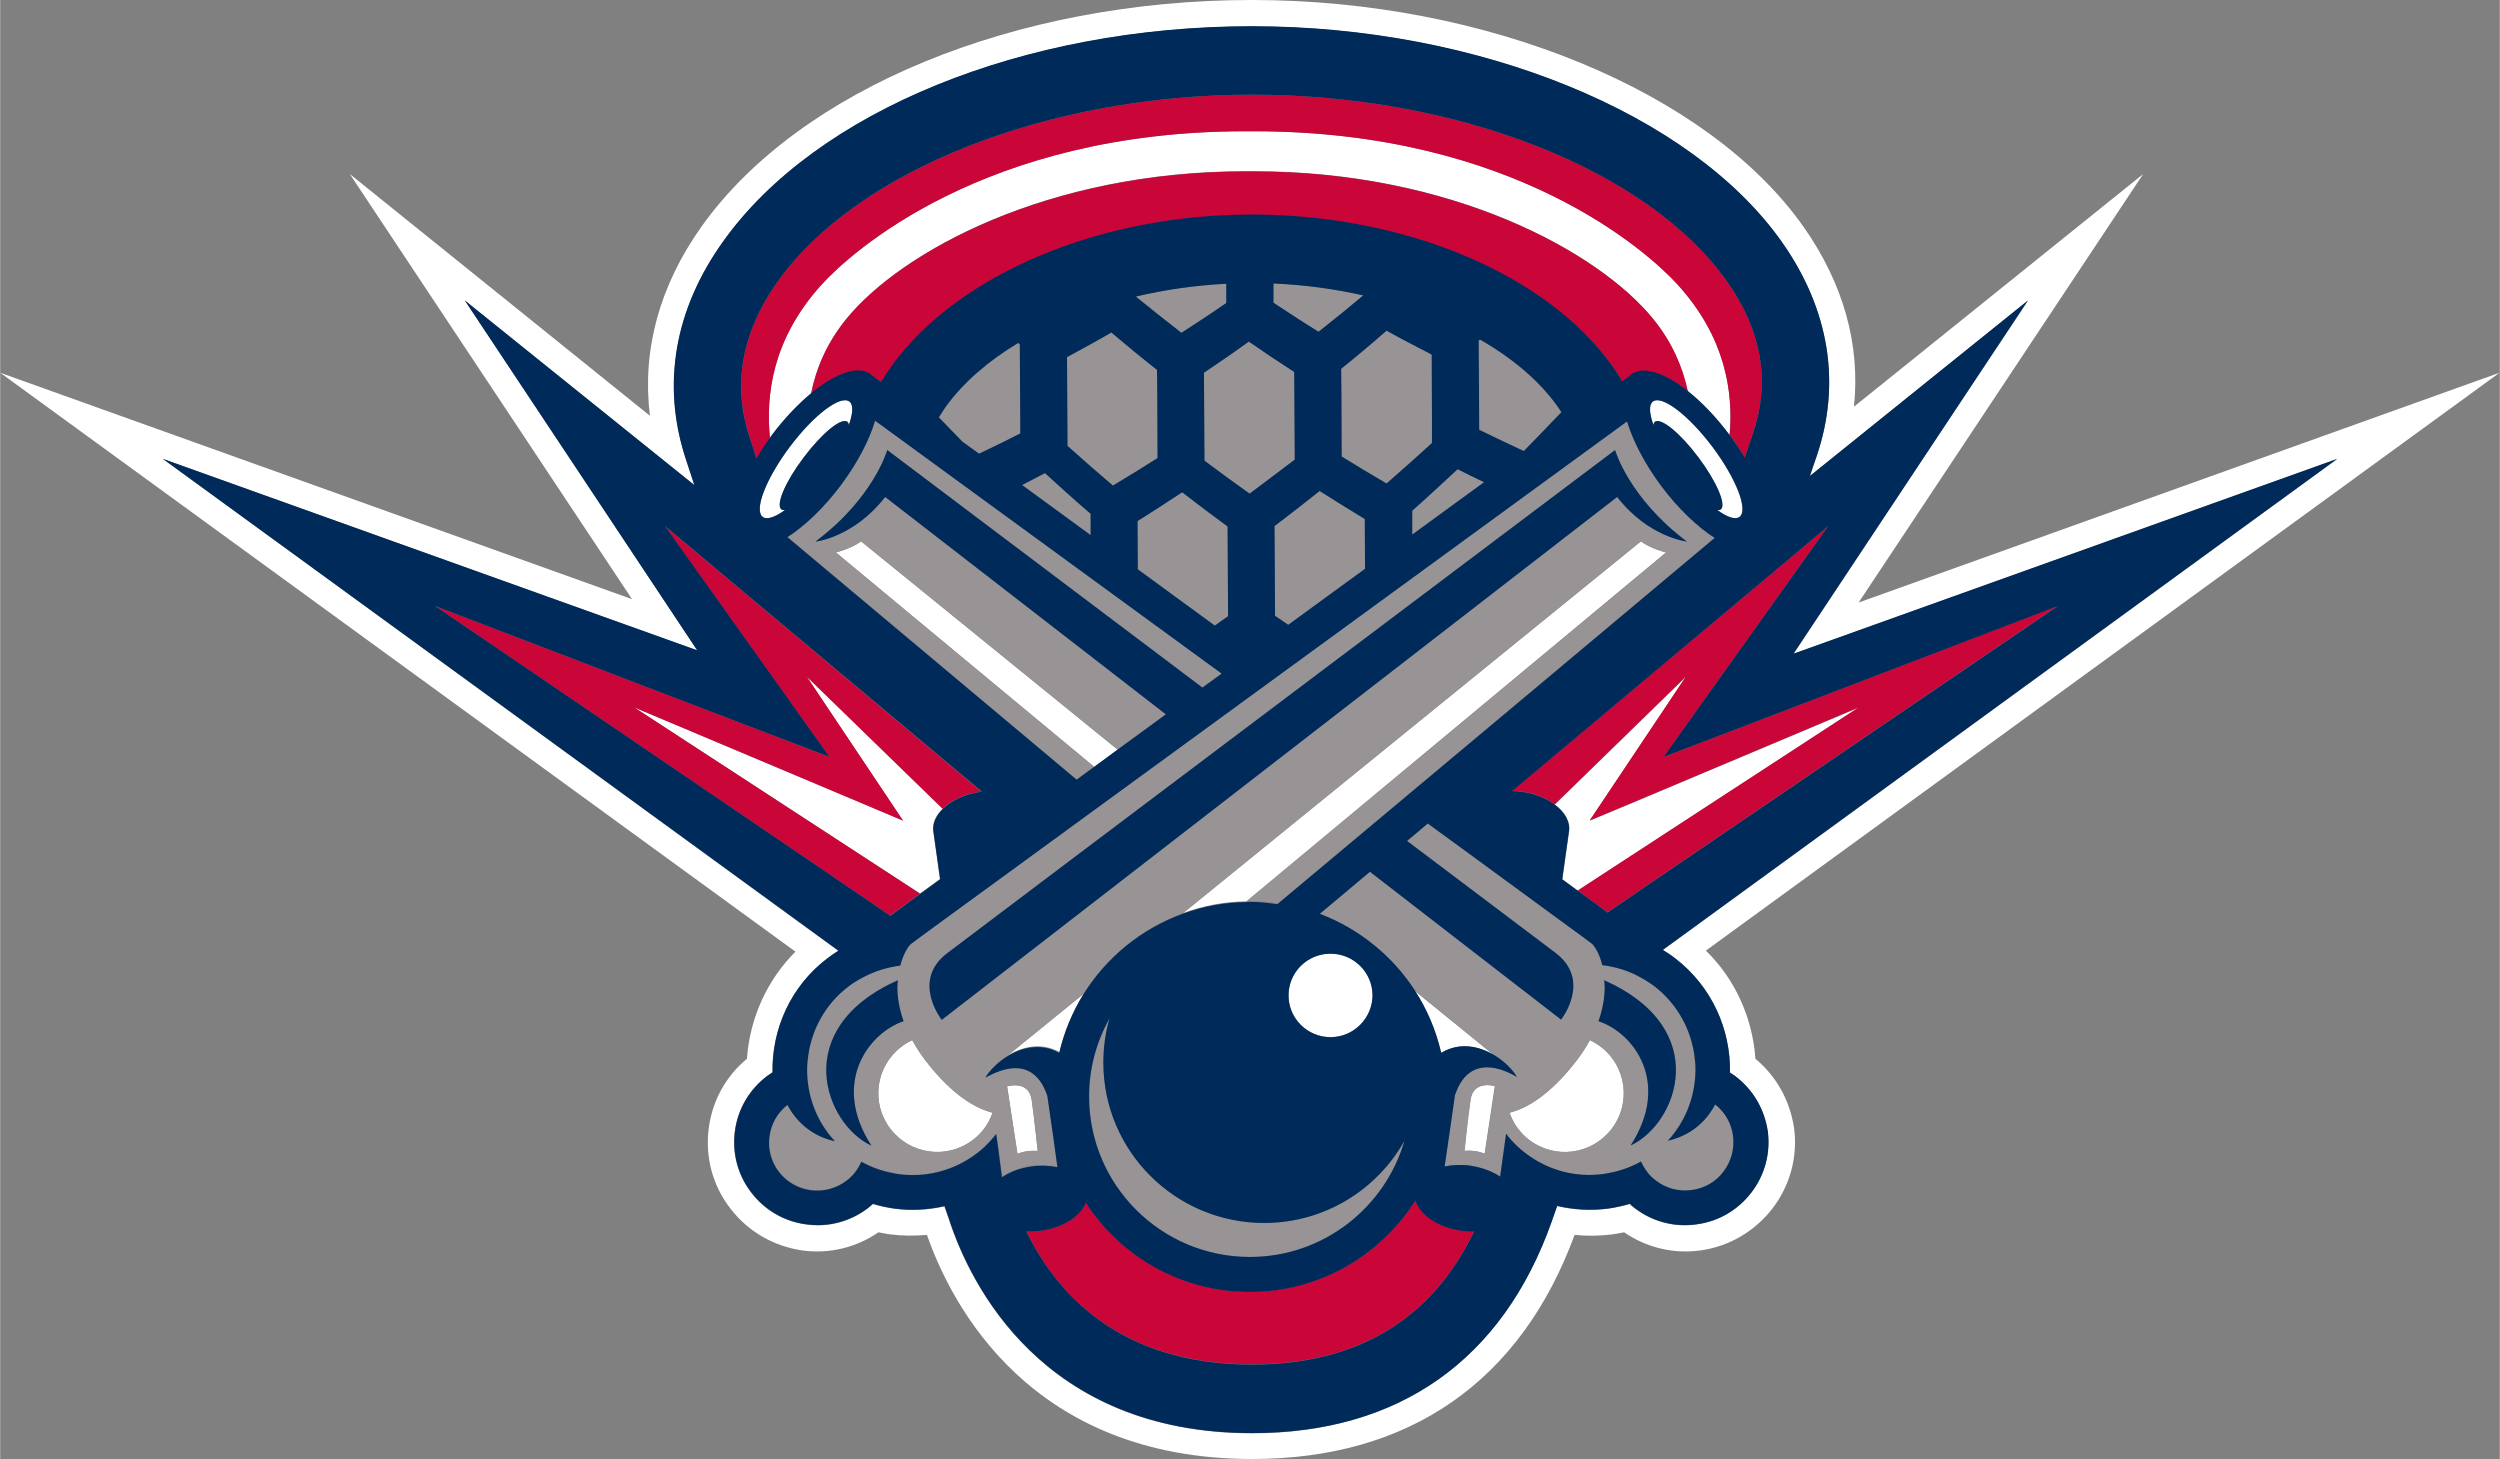 <svg id="Layer_1" xmlns="http://www.w3.org/2000/svg" viewBox="0 0 963.7 562.5" width="2500" height="1459"><rect x="0" y="0" width="963.7" height="562.5" fill="#808080" stroke="none"/><style>.st0{fill:#fff}.st1{fill:#989496}.st2{fill:#ca0538}.st3{fill:#002a5a}</style><g id="Layer_2_1_"><path class="st0" d="M676.7 408.2c-1.1-15.8-7.8-30.7-19.1-41.7l306-222.8-247.1 88.6L826.2 67.1l-111.5 89.7c2.5-23.8-4-47.4-19.4-69.3C658.5 35.2 573 0 482.6 0c-91.1 0-174.3 34.2-212.1 87.2-16.4 23-23.1 47.9-20 73.1L134.8 67.1 243.6 231 0 143.7l306.6 223.2c-11 11-17.6 25.7-18.7 41.3-8.1 6.7-13.3 16.1-14.7 26.6-1.5 11.1 1.4 22.2 8.3 31.1 6.8 8.9 16.7 14.6 27.8 16.2 10.4 1.4 20.7-1.1 29.3-7 1.6.3 3.1.6 4.6.8 4.7.6 9.4.6 14.1.2 9.6 27.4 40.1 86.4 125.4 86.4 60.6 0 103.5-29.9 124.3-86.4 4.8.5 9.7.4 14.5-.2 1.5-.2 3-.5 4.6-.8 8.6 5.9 18.9 8.4 29.3 7 11.1-1.5 21-7.3 27.9-16.2 6.8-8.9 9.8-20 8.3-31.1-1.6-10.5-6.8-19.9-14.9-26.6zm-1.6 51.6c-5.2 6.8-12.7 11.2-21.2 12.3-8.5 1.2-16.9-1.1-23.7-6.2-.7-.6-1.4-1.1-2-1.7-2.7.8-5.4 1.4-8.2 1.8-6.7.9-13.4.5-19.8-1-.8 2.3-1.5 4.3-2.1 6-18.9 53.4-58.8 81.6-115.5 81.6-80.8 0-108.6-57.5-116.7-82-.1-.2-.8-2.2-1.9-5.5-6.3 1.5-12.9 1.8-19.5.9-2.8-.4-5.5-1-8.1-1.8-.7.6-1.3 1.2-2 1.7-6.8 5.2-15.2 7.4-23.7 6.2-8.5-1.1-16-5.5-21.2-12.3-5.2-6.8-7.4-15.2-6.3-23.6 1.1-8.5 5.5-16 12.3-21.2.7-.6 1.5-1 2.2-1.5-.3-16.6 7-33.2 21.2-44 1.4-1 2.8-2 4.2-2.9L62.7 176.9l206.1 73.9-89.6-134.9 88.5 71.2c-1.3-4-2.5-7.7-3.5-10.7-9.1-28.3-4.1-57.1 14.5-83.2 35.9-50.4 116-83 203.9-83 87.3 0 169.4 33.5 204.4 83.3 18.2 25.9 22.8 54.3 13.4 82.2-.8 2.5-1.8 5.2-2.7 7.9l84.1-67.7-90.4 136.2L901 177 641 366.3c1.6 1 3.2 2 4.7 3.2 14.3 10.8 21.5 27.4 21.2 44.1.7.5 1.5 1 2.2 1.5 6.8 5.2 11.2 12.7 12.3 21.2 1.1 8.3-1.1 16.7-6.3 23.5z"/><path class="st0" d="M646.6 109.6c-11-12.1-62.4-59-163.3-59h-3.2c-100.9 0-152.2 46.9-163.3 59-19.3 21.1-21.7 42.9-20 59.5.4-.5.7-1 1.1-1.6 4.7-6.3 9.8-11.6 14.7-15.6 1.9-9.7 6-19.6 13.6-28.9 21.1-26 77.6-57 153.9-57h3.2c76.3 0 132.8 30.9 153.9 56.9 7.3 9 11.3 18.5 13.3 27.8 5.3 4.2 10.9 9.9 16 16.8.1.1.1.2.2.2 1.5-16.3-1.3-37.6-20.1-58.1zM628.5 309.9l-15.6 6.5 37.1-55.5-50.6 49.3c3.9 2.9 6.1 6.6 5.5 10.3l-2.6 18.5c2.1 1.6 4.1 3 6 4.4l108.3-70.6-88.1 37.1zM348.1 316.4l-15.6-6.6-88.1-37.1 110.2 71.8c2.3-1.7 4.8-3.5 7.7-5.6l-2.6-18.5c-.4-3.1 1-6.1 3.7-8.7L311 260.9l37.1 55.5zM617 403.5c-1.3-1-2.7-1.8-4.1-2.5-1.4 2.5-3 5-5 7.7-10.4 13.6-19.5 18.7-26 20.3 1.4 4 4 7.7 7.6 10.5 10 7.6 24.2 5.7 31.8-4.3 7.6-9.9 5.7-24.2-4.3-31.7zM322.2 213l99.5 82.7c3-2.2 6.1-4.4 9.1-6.7l-98.9-80.3c-3.8 2.8-9.7 4.3-9.7 4.3zM508.5 352.4c.2.1.4.1.6.2l-.4-.3c-.1 0-.1 0-.2.1zM555.4 406c7.3-4.4 15-2.6 20.8 1.1l-31-25.2c4.7 7.3 8.2 15.4 10.2 24.1z"/><path class="st0" d="M326.6 162.6c.3.3.5.7.6 1.2 1.6-4.4 1.8-7.8.2-9-3.5-2.6-13.8 5.3-23 17.5-9.2 12.3-13.9 24.4-10.4 27 1.6 1.2 4.8.1 8.6-2.7-.6.1-1 0-1.4-.2-2.3-1.7 1.5-10.7 8.5-20 7.1-9.4 14.6-15.5 16.9-13.8zM574.3 418.4c-2.5-.2-6.7.3-7.5 5.7-1.2 8-2.3 19.6-2.3 19.6 4.6-.4 7.8 1.1 7.8 1.1l3.9-26s-.1 0-.2-.1c-.1 0-.8-.2-1.7-.3zM356.6 408.7c-2-2.6-3.6-5.2-5-7.7-1.4.7-2.8 1.5-4.1 2.5-10 7.6-11.9 21.8-4.3 31.7 7.6 9.9 21.8 11.9 31.8 4.3 3.7-2.8 6.2-6.4 7.6-10.5-6.4-1.7-15.6-6.7-26-20.3zM632.6 208.7L456.1 352c7.6-2.8 15.8-4.4 24.4-4.5L642.3 213s-5.9-1.5-9.7-4.3zM408.4 405.6c1.9-8.1 5.1-15.6 9.3-22.5L388.3 407c5.7-3.5 13-5.3 20.1-1.4zM661.9 196.6c3.8 2.8 7 3.9 8.6 2.7 3.5-2.6-1.2-14.7-10.4-27-9.2-12.3-19.5-20.1-23-17.5-1.6 1.2-1.4 4.6.2 9 .1-.5.3-1 .6-1.2 2.3-1.7 9.8 4.4 16.8 13.8 7 9.3 10.8 18.3 8.5 20-.2.3-.7.3-1.3.2zM397.7 424.2c-.8-5.5-4.9-6-7.5-5.7-.9.1-1.5.3-1.8.3-.1 0-.2.1-.2.1l4 26s3.2-1.5 7.8-1.1c0 0-1.2-11.6-2.3-19.6zM512.9 367.6c-8.9 0-16.2 7.2-16.2 16.1 0 8.9 7.2 16.1 16.2 16.1 8.9 0 16.2-7.2 16.2-16.1-.1-8.9-7.3-16.1-16.2-16.1z"/><path class="st1" d="M394 187c8.3 6 17.1 12.5 26.4 19.3v-8.2c-6.2-5.4-11.9-10.5-17.6-15.7-3.1 1.6-6 3.1-8.8 4.6zM473.3 219.9l-.1-17c-5.7-4.2-11.3-8.4-17.5-13.2-5.8 3.8-11.5 7.5-17.2 11.1l.1 18.6c9.7 7.1 19.7 14.3 29.7 21.7 1.7-1.2 3.3-2.4 5.1-3.7l-.1-17.5zM491.5 237.4c1.7 1.2 3.4 2.4 5.1 3.5 10-7.3 20-14.6 29.6-21.6l-.1-19.2c-5.6-3.4-11.2-6.8-17.4-10.8-5.8 4.7-11.5 9.1-17.4 13.5l.1 13.8.1 20.8zM544.4 206.1c9.8-7.1 19.1-13.9 27.7-20.2-3.3-1.6-6.7-3.3-10.2-5-5.6 5.3-11.4 10.6-17.5 16v9.2zM472.8 116.8v-7.4c-11.9.6-23.6 2.3-34.7 4.9v.2c5.6 4.6 11.2 9 17.5 13.9 6.1-4 11.6-7.7 17.2-11.6zM525.5 113.9c-11.1-2.5-22.7-4.1-34.6-4.6v7.4c5.7 3.8 11.2 7.4 17.4 11.2 6.2-4.9 11.7-9.4 17.2-14zM393.3 167.2l-.1-17-.1-17.4c-.2-.2-.4-.4-.6-.5-11.5 6.9-21.1 15.2-27.8 24.4-1 1.4-1.9 2.9-2.8 4.3 3 3.1 6 6.2 9.2 9.4 2.1 1.5 4.2 3 6.4 4.6 5.6-2.7 10.8-5.3 15.8-7.8zM411.3 137.7l.2 34.2c5.9 5.3 11.6 10.3 17.5 15.3 5.7-3.4 11.4-6.9 17.2-10.6l-.1-24.7-.1-9.3c-5.9-4.7-11.7-9.4-17.6-14.4-5.6 3.2-11.2 6.3-17.1 9.5zM499.1 177.3l-.2-33.8c-6.3-4.1-11.9-7.8-17.5-11.7-5.8 4.1-11.5 8-17.3 12l.2 33.9c5.6 4.3 11.2 8.4 17.4 12.8 5.7-4.4 11.3-8.5 17.4-13.2zM552 170.8v-9.9l-.1-24.2c-6.4-3.3-11.9-6.2-17.4-9.2-5.7 4.9-11.3 9.6-17.5 14.7l.1 10.4.1 23.4c5.8 3.6 11.5 7 17.3 10.4 6.2-5.4 11.8-10.4 17.5-15.6zM602 158.9c-.5-.7-.9-1.4-1.4-2.1-7.1-9.9-17.5-18.6-30-25.9l-.5.5.1 13.6.1 20.7c6.2 3 11.8 5.6 17.3 8.1 5.1-5.2 9.8-10.1 14.4-14.9zM661.1 425.8c-5.2 9.8-13.6 13-18.3 14 .8-.9 1.6-1.8 2.4-2.8 5.8-7.6 8.5-16.7 8.3-25.6 0-.9-.1-1.8-.2-2.7-1-11-6.4-21.5-15.8-28.6-1.8-1.4-3.7-2.5-5.6-3.5-4.5-2.4-9.4-3.9-14.3-4.5-1.2-4.7-3.2-7.6-4.2-8.4-.8-.6-5.5-4.1-13.2-9.7-8.8-6.4-21.5-15.7-36.6-26.8-4.2-3.1-8.7-6.4-13.3-9.7-2.7 2.2-5.4 4.5-8 6.7 30.5 23 53.3 40.2 57.3 43.2 14 10.6 2.1 25.7 2.1 25.7l-73.7-57c-6.5 5.4-12.9 10.8-19.2 16.1l.4.3c14.9 5.8 27.5 16.1 36.1 29.3l31 25.2c3.8 2.4 6.8 5.5 8.4 8.2-10.5-5.9-17.2-4.1-21.1 1.3-1.1 1.5-2 3.4-2.7 5.4 0 .1-.1.1-.1.2l-2.2 15.3-1.8 12.3c3-.6 6.4-.8 9.9-.3 4.5.6 8.4 2.1 11.5 4.2l1.5-10.8.8-5.7c1.3 1.7 2.8 3.3 4.4 4.9.9.8 1.8 1.6 2.7 2.3.1.1.3.2.4.3 8.6 6.6 19.3 9.4 30.1 8 .6-.1 1.1-.2 1.7-.3 4.5-.8 8.8-2.3 12.7-4.5 1.2 2.9 3.1 5.4 5.7 7.3 4 3 8.8 4.3 13.8 3.7 4.9-.7 9.3-3.2 12.3-7.1 3-3.9 4.3-8.8 3.6-13.7-.5-4.9-2.9-9.2-6.8-12.2zm-88.7 19s-3.2-1.5-7.8-1.1c0 0 1.2-11.6 2.3-19.6.8-5.5 4.9-6 7.5-5.7.9.1 1.5.3 1.8.3.1 0 .2.1.2.1l-4 26zm48.9-9.6c-7.6 9.9-21.8 11.9-31.8 4.3-3.7-2.8-6.2-6.4-7.6-10.5 6.5-1.7 15.6-6.7 26-20.3 2-2.6 3.7-5.2 5-7.7 1.4.7 2.8 1.5 4.1 2.5 10 7.5 11.9 21.8 4.3 31.7zm7.3 6.5c15.6-24.1 1.2-43.4-12.4-47.9 1.8-5 2.4-9.5 2.4-13.3 0-.9-.1-1.7-.2-2.5 42.3 18.8 28 55.5 10.2 63.7zM342 173.5s59.6 44.9 121.6 91.5c2.4-1.8 4.9-3.6 7.4-5.4-57.9-42.3-115.5-84.3-133.6-97.5-2.3 7.5-6.8 16.3-13.2 24.9-6.6 8.8-14 15.7-20.6 20 15.7 13.2 62 52 111.5 93.5 2.2-1.6 4.5-3.3 6.7-4.9L322.2 213s5.9-1.4 9.7-4.3l98.9 80.3c6.1-4.4 12.3-9 18.6-13.6l-108.2-83.8c-12.1 15.6-26.9 17.2-26.9 17.2 22.5-16.8 27.7-35.3 27.7-35.3z"/><path class="st1" d="M407.7 449.8l-1.7-12.3-2.2-15.3c0-.1 0-.1-.1-.2-.7-2-1.6-3.9-2.7-5.4-3.9-5.4-10.5-7.3-21.1-1.3 1.6-2.7 4.6-5.8 8.4-8.2l29.4-23.9c8.9-14.3 22.3-25.3 38.3-31.1l176.5-143.4c3.8 2.9 9.7 4.3 9.7 4.3L480.5 347.5c.5 0 .9-.1 1.4-.1 3.6 0 7.2.3 10.7.9 66.3-55.4 146.8-123 168.6-141.2-6.7-4.2-14-11.2-20.6-20-6.5-8.6-11-17.4-13.2-24.9C598.8 183 472.6 275 401.1 327.3c-15.1 11.1-27.8 20.3-36.6 26.7-7.7 5.6-12.5 9.1-13.2 9.7-1 .7-3 3.6-4.2 8.4-4.9.6-9.7 2-14.3 4.5-1.9 1-3.8 2.2-5.6 3.5-9.4 7.2-14.8 17.7-15.8 28.6-.1.9-.1 1.8-.2 2.7-.2 8.9 2.4 18 8.3 25.6.7 1 1.5 1.9 2.4 2.8-4.7-1-13.2-4.2-18.3-14-3.8 3-6.3 7.3-6.9 12.1-.7 4.9.6 9.8 3.6 13.7 3 4 7.4 6.5 12.3 7.1 4.9.7 9.8-.6 13.8-3.7 2.6-1.9 4.4-4.5 5.7-7.3 3.9 2.2 8.2 3.7 12.7 4.5.6.1 1.1.2 1.7.3 10.8 1.5 21.5-1.4 30.1-8 .1-.1.3-.2.4-.3 1-.8 1.9-1.5 2.7-2.3 1.6-1.5 3.1-3.1 4.4-4.9l.8 5.7 1.5 10.8c3.1-2 7-3.5 11.5-4.2 3.4-.3 6.8-.1 9.8.5zm-42.6-82.3c14-10.6 257.5-194 257.5-194s5.2 18.5 27.7 35.3c0 0-14.8-1.7-26.9-17.2L363 393.2s-11.9-15.1 2.1-25.7zm-29.2 74.2c-17.7-8.1-32-44.9 10.2-63.8-.1.8-.2 1.6-.2 2.5 0 3.8.6 8.3 2.4 13.3-13.6 4.6-28 23.9-12.4 48zm39.1-2.2c-10 7.6-24.2 5.7-31.8-4.3-7.6-9.9-5.7-24.2 4.3-31.7 1.3-1 2.7-1.8 4.1-2.5 1.4 2.5 3 5 5 7.7 10.4 13.6 19.5 18.7 26 20.3-1.4 4-3.9 7.7-7.6 10.5zm13.2-20.7s.1 0 .2-.1c.3-.1.9-.2 1.8-.3 2.5-.2 6.7.3 7.5 5.7 1.1 8 2.3 19.6 2.3 19.6-4.6-.4-7.8 1.1-7.8 1.1l-4-26z"/><path class="st1" d="M419.9 422.7c0 34.2 27.8 61.9 62 61.9 28.3 0 52.1-18.9 59.6-44.8-10.6 18.9-30.9 31.7-54.1 31.7-34.2 0-62-27.7-62-61.9 0-5.9.8-11.7 2.4-17.1-5 9-7.9 19.3-7.9 30.2z"/><path class="st2" d="M545.6 462.8C532.2 484 508.7 498 481.8 498c-26.5 0-49.8-13.7-63.2-34.3-2.1 5.1-8.8 9.5-17.3 10.7-2 .3-3.8.3-5.7.2 11.1 23.3 35.3 51.4 87 51.4 40.6 0 69.3-17.3 85.7-51.4-1.6 0-3.3 0-5.1-.2-8.9-1.3-15.9-6.1-17.6-11.6zM483.3 66.1h-3.2c-76.3 0-132.8 31-153.9 56.9-7.6 9.4-11.7 19.2-13.6 28.9 9.4-7.8 18.3-11 23-7.5.1.1.2.3.4.4l3.3 2.4c.1.1.2.2.4.3 1.3-2.2 2.7-4.3 4.2-6.4 25.7-35.4 80.1-58.2 138.7-58.2 59 0 113.6 23 139.1 58.5 1.4 1.9 2.6 3.8 3.8 5.8l3.1-2.3c.1-.1.2-.3.4-.4 4.5-3.4 12.8-.6 21.7 6.4-2-9.3-6-18.8-13.3-27.8-21.2-26.1-77.8-57-154.1-57z"/><path class="st2" d="M291.7 176.9c1.5-2.6 3.2-5.2 5.1-7.8-1.7-16.5.8-38.4 20-59.5 11-12.1 62.4-59 163.3-59h3.2c100.9 0 152.2 46.9 163.3 59 18.7 20.5 21.6 41.8 20.2 58.1 2.2 2.9 4.1 5.8 5.8 8.7 1.1-3.3 2.2-6.5 3.2-9.4 6.7-19.8 3.4-39.4-9.9-58.3-30.3-43.2-104-72.2-183.3-72.2-78.6 0-152.2 29-182.9 72.1-13.7 19.3-17.4 39.3-10.9 59.5.8 2.6 1.8 5.5 2.9 8.8zM586.8 305.2c5 .7 9.3 2.5 12.5 4.9l50.6-49.3-37.1 55.5 15.6-6.5 88.1-37.1-108.3 70.6c5.4 4 9.4 6.9 11.5 8.4l9.8-6.7 16.3-11.1 147.6-100.4L673 279.7l-31.7 12.1 63.5-89-121.9 102.1c1.3.1 2.6.1 3.9.3zM343.1 353c.8-.6 4.9-3.6 11.5-8.5l-110.2-71.8 88.1 37.1 15.6 6.6-37.1-55.5 52.3 50.9c3.3-3.2 8.3-5.7 14.4-6.5.2 0 .4 0 .6-.1L256.2 202.8l63.4 89-31.6-12.1-120.4-46.1 163.9 111.5 11.6 7.9z"/><path class="st3" d="M669.1 415c-.7-.6-1.5-1-2.2-1.5.3-16.6-7-33.2-21.2-44.1-1.5-1.2-3.1-2.2-4.7-3.2l260-189.3L691.4 252l90.4-136.2-84.1 67.7c.9-2.7 1.8-5.4 2.7-7.9 9.4-27.9 4.8-56.3-13.4-82.2-35-49.8-117.1-83.3-204.4-83.3-87.9 0-168 32.6-203.9 83-18.7 26.1-23.7 54.9-14.6 83.2 1 3.1 2.2 6.7 3.5 10.7l-88.5-71.2 89.6 134.9-206-73.8 260.5 189.6c-1.4.9-2.8 1.8-4.2 2.9-14.3 10.8-21.5 27.4-21.2 44-.8.5-1.5 1-2.2 1.5-6.8 5.2-11.2 12.7-12.3 21.2-1.1 8.5 1.1 16.9 6.3 23.6 5.2 6.8 12.7 11.2 21.2 12.3 8.5 1.2 16.9-1.1 23.7-6.2.7-.6 1.4-1.1 2-1.7 2.6.8 5.4 1.4 8.1 1.8 6.6.9 13.2.5 19.5-.9 1.2 3.4 1.9 5.3 1.9 5.5 8.1 24.5 35.8 82 116.7 82 56.6 0 96.6-28.2 115.5-81.6.6-1.7 1.3-3.7 2.1-6 6.4 1.5 13.1 1.9 19.8 1 2.8-.4 5.5-1 8.2-1.8.6.6 1.3 1.2 2 1.7 6.8 5.2 15.2 7.4 23.7 6.2 8.5-1.1 16-5.5 21.2-12.3 5.2-6.8 7.4-15.2 6.3-23.6-1.3-8.4-5.6-15.9-12.4-21.1zm35.7-212.2l-63.5 89 31.7-12.1 120.4-46.1L645.8 334l-16.3 11.1-9.8 6.7c-2.1-1.6-6.1-4.5-11.5-8.4-1.8-1.3-3.8-2.8-6-4.4l2.6-18.5c.5-3.8-1.7-7.5-5.5-10.3-3.2-2.4-7.5-4.2-12.5-4.9-1.3-.2-2.6-.3-3.9-.3l121.9-102.2zm-50-26.4c-7-9.4-14.5-15.5-16.8-13.8-.3.3-.5.7-.6 1.2-1.6-4.4-1.8-7.8-.2-9 3.5-2.6 13.8 5.3 23 17.5 9.2 12.3 13.9 24.4 10.4 27-1.6 1.2-4.8.1-8.6-2.7.6.1 1 0 1.4-.2 2.2-1.7-1.6-10.7-8.6-20zm-355.1-67.8c30.7-43.1 104.2-72.1 182.9-72.1 79.3 0 152.9 29 183.3 72.2 13.3 18.9 16.6 38.5 9.9 58.3-1 2.9-2.1 6.1-3.2 9.4-1.7-2.9-3.7-5.8-5.8-8.7-.1-.1-.1-.2-.2-.2-5.1-6.8-10.7-12.6-16-16.8-8.9-7-17.2-9.8-21.7-6.4l-.4.4-3.1 2.3c-1.2-1.9-2.4-3.9-3.8-5.8-25.4-35.6-80-58.5-139.1-58.5-58.6 0-113 22.9-138.7 58.2-1.5 2.1-2.9 4.3-4.2 6.4-.1-.1-.3-.2-.4-.3l-3.3-2.4c-.1-.1-.2-.3-.4-.4-4.7-3.5-13.6-.3-23 7.5-4.9 4.1-10 9.4-14.7 15.6-.4.5-.8 1-1.1 1.6-1.9 2.6-3.6 5.2-5.1 7.8-1.1-3.3-2.1-6.2-2.9-8.8-6.4-20-2.7-40 11-59.3zm41.5 83l108.2 83.8c-6.3 4.6-12.5 9.1-18.6 13.6-3.1 2.3-6.1 4.5-9.1 6.7-2.3 1.6-4.5 3.3-6.7 4.9-49.5-41.5-95.8-80.3-111.5-93.5 6.6-4.2 14-11.2 20.6-20 6.4-8.6 11-17.4 13.2-24.9 18.1 13.2 75.7 55.2 133.6 97.5-2.5 1.8-4.9 3.6-7.4 5.4-61.9-46.7-121.5-91.6-121.5-91.6s-5.2 18.5-27.7 35.3c0 .1 14.8-1.6 26.9-17.2zm-40 4.8c.3.2.8.3 1.4.2-3.8 2.8-7 3.9-8.6 2.7-3.5-2.6 1.2-14.7 10.4-27 9.2-12.3 19.5-20.1 23-17.5 1.6 1.2 1.4 4.6-.2 9-.1-.5-.3-1-.6-1.2-2.3-1.7-9.8 4.4-16.8 13.8-7.1 9.3-10.9 18.3-8.6 20zm60.7-35.5c.9-1.4 1.8-2.9 2.8-4.3 6.7-9.2 16.3-17.5 27.8-24.4.2.2.4.4.6.5l.1 17.4.1 17c-5.1 2.6-10.2 5.1-15.9 7.8-2.2-1.6-4.3-3.1-6.4-4.6l-9.1-9.4zm84.1-18.3l.1 9.3.1 24.7c-5.8 3.7-11.5 7.2-17.2 10.6-5.9-5-11.6-10-17.5-15.3l-.2-34.2c5.9-3.2 11.6-6.3 17.1-9.5 5.9 5 11.6 9.7 17.6 14.4zm-8-28.1v-.2c11.1-2.6 22.8-4.3 34.7-4.9v7.4c-5.6 3.9-11.1 7.5-17.3 11.5-6.2-4.8-11.8-9.3-17.4-13.8zm-17.6 83.6v8.2c-9.3-6.8-18.2-13.3-26.4-19.3 2.9-1.5 5.8-3 8.8-4.6 5.7 5.2 11.3 10.3 17.6 15.7zm47.9 43.1c-10.1-7.3-20-14.6-29.7-21.7l-.1-18.6c5.8-3.6 11.4-7.3 17.2-11.1 6.2 4.8 11.8 9 17.5 13.2l.1 17 .1 17.6c-1.8 1.2-3.4 2.4-5.1 3.6zm-4-63.6l-.2-33.9c5.8-3.9 11.5-7.8 17.3-12 5.6 3.9 11.2 7.6 17.5 11.7l.2 33.8c-6.1 4.6-11.6 8.8-17.4 13.1-6.2-4.4-11.8-8.5-17.4-12.7zm26.6-68.3c11.9.5 23.5 2.1 34.6 4.6-5.5 4.6-11 9.1-17.2 14-6.2-3.8-11.7-7.4-17.4-11.2v-7.4zm17.8 80c6.3 4 11.8 7.4 17.4 10.8l.1 19.2c-9.7 7-19.6 14.3-29.6 21.6-1.7-1.2-3.4-2.3-5.1-3.5l-.1-20.8-.1-13.8c5.9-4.4 11.6-8.9 17.4-13.5zm8.5-13.3l-.1-23.4-.1-10.4c6.2-5 11.8-9.7 17.5-14.7 5.4 3 11 5.9 17.4 9.2l.1 24.2v9.9c-5.7 5.2-11.3 10.2-17.5 15.6-5.8-3.4-11.5-6.8-17.3-10.4zm44.7 4.9c3.5 1.8 6.8 3.4 10.2 5-8.6 6.3-17.9 13-27.7 20.2v-9.2c6.1-5.4 11.8-10.7 17.5-16zm8.3-15.2l-.1-20.7-.1-13.6.5-.5c12.6 7.2 23 16 30 25.9.5.7.9 1.4 1.4 2.1-4.6 4.8-9.3 9.7-14.5 15-5.4-2.5-10.9-5.1-17.2-8.2zm-402.6 67.9L288 279.7l31.7 12.1-63.4-89 122.2 102.4c-.2 0-.4 0-.6.1-6 .9-11.1 3.3-14.4 6.5-2.6 2.6-4.1 5.6-3.7 8.7l2.6 18.5c-2.8 2.1-5.4 3.9-7.7 5.6-6.6 4.9-10.7 7.9-11.5 8.5l-11.7-8-163.9-111.5zm217.2 209.3l-.8-5.7c-1.3 1.7-2.8 3.3-4.4 4.9-.9.8-1.8 1.6-2.7 2.3-.1.1-.2.2-.4.3-8.7 6.6-19.4 9.4-30.1 8-.6-.1-1.1-.2-1.7-.3-4.5-.8-8.8-2.3-12.7-4.5-1.3 2.9-3.1 5.4-5.7 7.3-3.9 3-8.8 4.3-13.8 3.7-4.9-.7-9.3-3.2-12.3-7.1-3-3.9-4.3-8.8-3.6-13.7.6-4.8 3.1-9.1 6.9-12.1 5.2 9.8 13.6 13 18.3 14-.8-.9-1.6-1.8-2.4-2.8-5.8-7.6-8.5-16.7-8.3-25.6 0-.9.1-1.8.2-2.7 1-11 6.4-21.5 15.8-28.6 1.8-1.4 3.7-2.5 5.6-3.5 4.5-2.4 9.4-3.9 14.3-4.5 1.2-4.7 3.2-7.6 4.2-8.4.8-.6 5.5-4.1 13.2-9.7 8.8-6.4 21.5-15.7 36.6-26.7 71.5-52.2 197.7-144.2 226.2-165 2.3 7.5 6.8 16.3 13.2 24.9 6.6 8.8 13.9 15.7 20.6 20-21.7 18.2-102.3 85.8-168.6 141.2-3.5-.5-7.1-.9-10.7-.9-.5 0-.9.1-1.4.1-8.6.1-16.7 1.7-24.4 4.5-16 5.8-29.5 16.9-38.3 31.1-4.2 6.8-7.4 14.4-9.3 22.5-7.1-3.9-14.5-2.1-20.1 1.4-3.8 2.4-6.8 5.5-8.4 8.2 10.6-5.9 17.2-4.1 21.1 1.3 1.1 1.5 2 3.4 2.7 5.4 0 .1 0 .1.1.2l2.2 15.3 1.7 12.3c-3-.6-6.4-.8-9.9-.3-4.5.6-8.4 2.1-11.5 4.2l-1.4-11zm102.5 28.6c23.3 0 43.5-12.8 54.1-31.7-7.5 25.8-31.3 44.8-59.6 44.8-34.2 0-62-27.7-62-61.9 0-10.9 2.9-21.2 7.9-30.1-1.6 5.4-2.4 11.2-2.4 17.1 0 34.1 27.8 61.8 62 61.8zm25.6-71.6c-8.9 0-16.2-7.2-16.2-16.1 0-8.9 7.2-16.1 16.2-16.1 8.9 0 16.2 7.2 16.2 16.1-.1 8.8-7.3 16.1-16.2 16.1zm-30.3 126.2c-51.7 0-75.8-28.2-87-51.4 1.8.1 3.7 0 5.7-.2 8.5-1.2 15.2-5.6 17.3-10.7 13.5 20.7 36.7 34.3 63.2 34.3 26.9 0 50.4-14.1 63.8-35.2 1.7 5.5 8.7 10.3 17.6 11.6 1.7.2 3.4.3 5.1.2-16.4 34.1-45.2 51.4-85.7 51.4zm181.8-74.4c-3 4-7.4 6.5-12.3 7.1-4.9.7-9.8-.6-13.8-3.7-2.6-1.9-4.4-4.5-5.7-7.3-3.9 2.2-8.2 3.7-12.7 4.5-.6.1-1.1.2-1.7.3-10.8 1.5-21.5-1.4-30.1-8-.1-.1-.3-.2-.4-.3-1-.8-1.9-1.5-2.7-2.3-1.6-1.5-3.1-3.1-4.4-4.9l-.8 5.7-1.5 10.8c-3.1-2-7-3.5-11.5-4.2-3.5-.5-6.9-.3-9.9.3l1.8-12.3 2.2-15.3c0-.1 0-.1.1-.2.7-2 1.6-3.9 2.7-5.4 3.9-5.4 10.6-7.3 21.1-1.3-1.6-2.7-4.6-5.8-8.4-8.2-5.8-3.6-13.5-5.5-20.8-1.1-2-8.7-5.5-16.9-10.2-24.1-8.6-13.2-21.2-23.5-36.1-29.3-.2-.1-.4-.1-.6-.2.1 0 .1-.1.2-.1 6.3-5.3 12.7-10.6 19.2-16.1l73.7 57s11.9-15-2.1-25.7c-4-3-26.8-20.2-57.3-43.2 2.7-2.2 5.4-4.5 8-6.7 4.6 3.4 9.1 6.6 13.3 9.7 15.1 11.1 27.8 20.3 36.6 26.8 7.7 5.6 12.4 9.1 13.2 9.7 1 .7 3 3.6 4.2 8.4 4.9.6 9.8 2 14.3 4.5 1.9 1 3.8 2.2 5.6 3.5 9.4 7.2 14.8 17.7 15.8 28.6.1.9.2 1.8.2 2.7.2 8.9-2.5 18-8.3 25.6-.7 1-1.5 1.9-2.4 2.8 4.7-1 13.2-4.2 18.3-14 3.8 3 6.3 7.3 6.9 12.1.6 5-.7 9.9-3.7 13.8z"/><path class="st3" d="M618.4 377.9c.1.8.2 1.6.2 2.5 0 3.8-.6 8.3-2.4 13.3 13.7 4.5 28 23.8 12.4 47.9 17.8-8.1 32.1-44.8-10.2-63.7zM348.3 393.7c-1.8-5-2.4-9.5-2.4-13.3 0-.9.1-1.7.2-2.5-42.2 18.9-28 55.6-10.2 63.8-15.6-24.1-1.2-43.4 12.4-48zM623.4 191.6c12.1 15.6 26.9 17.2 26.9 17.2-22.5-16.9-27.7-35.3-27.7-35.3s-243.5 183.3-257.5 194c-14 10.6-2.1 25.7-2.1 25.7l260.4-201.6z"/></g></svg>